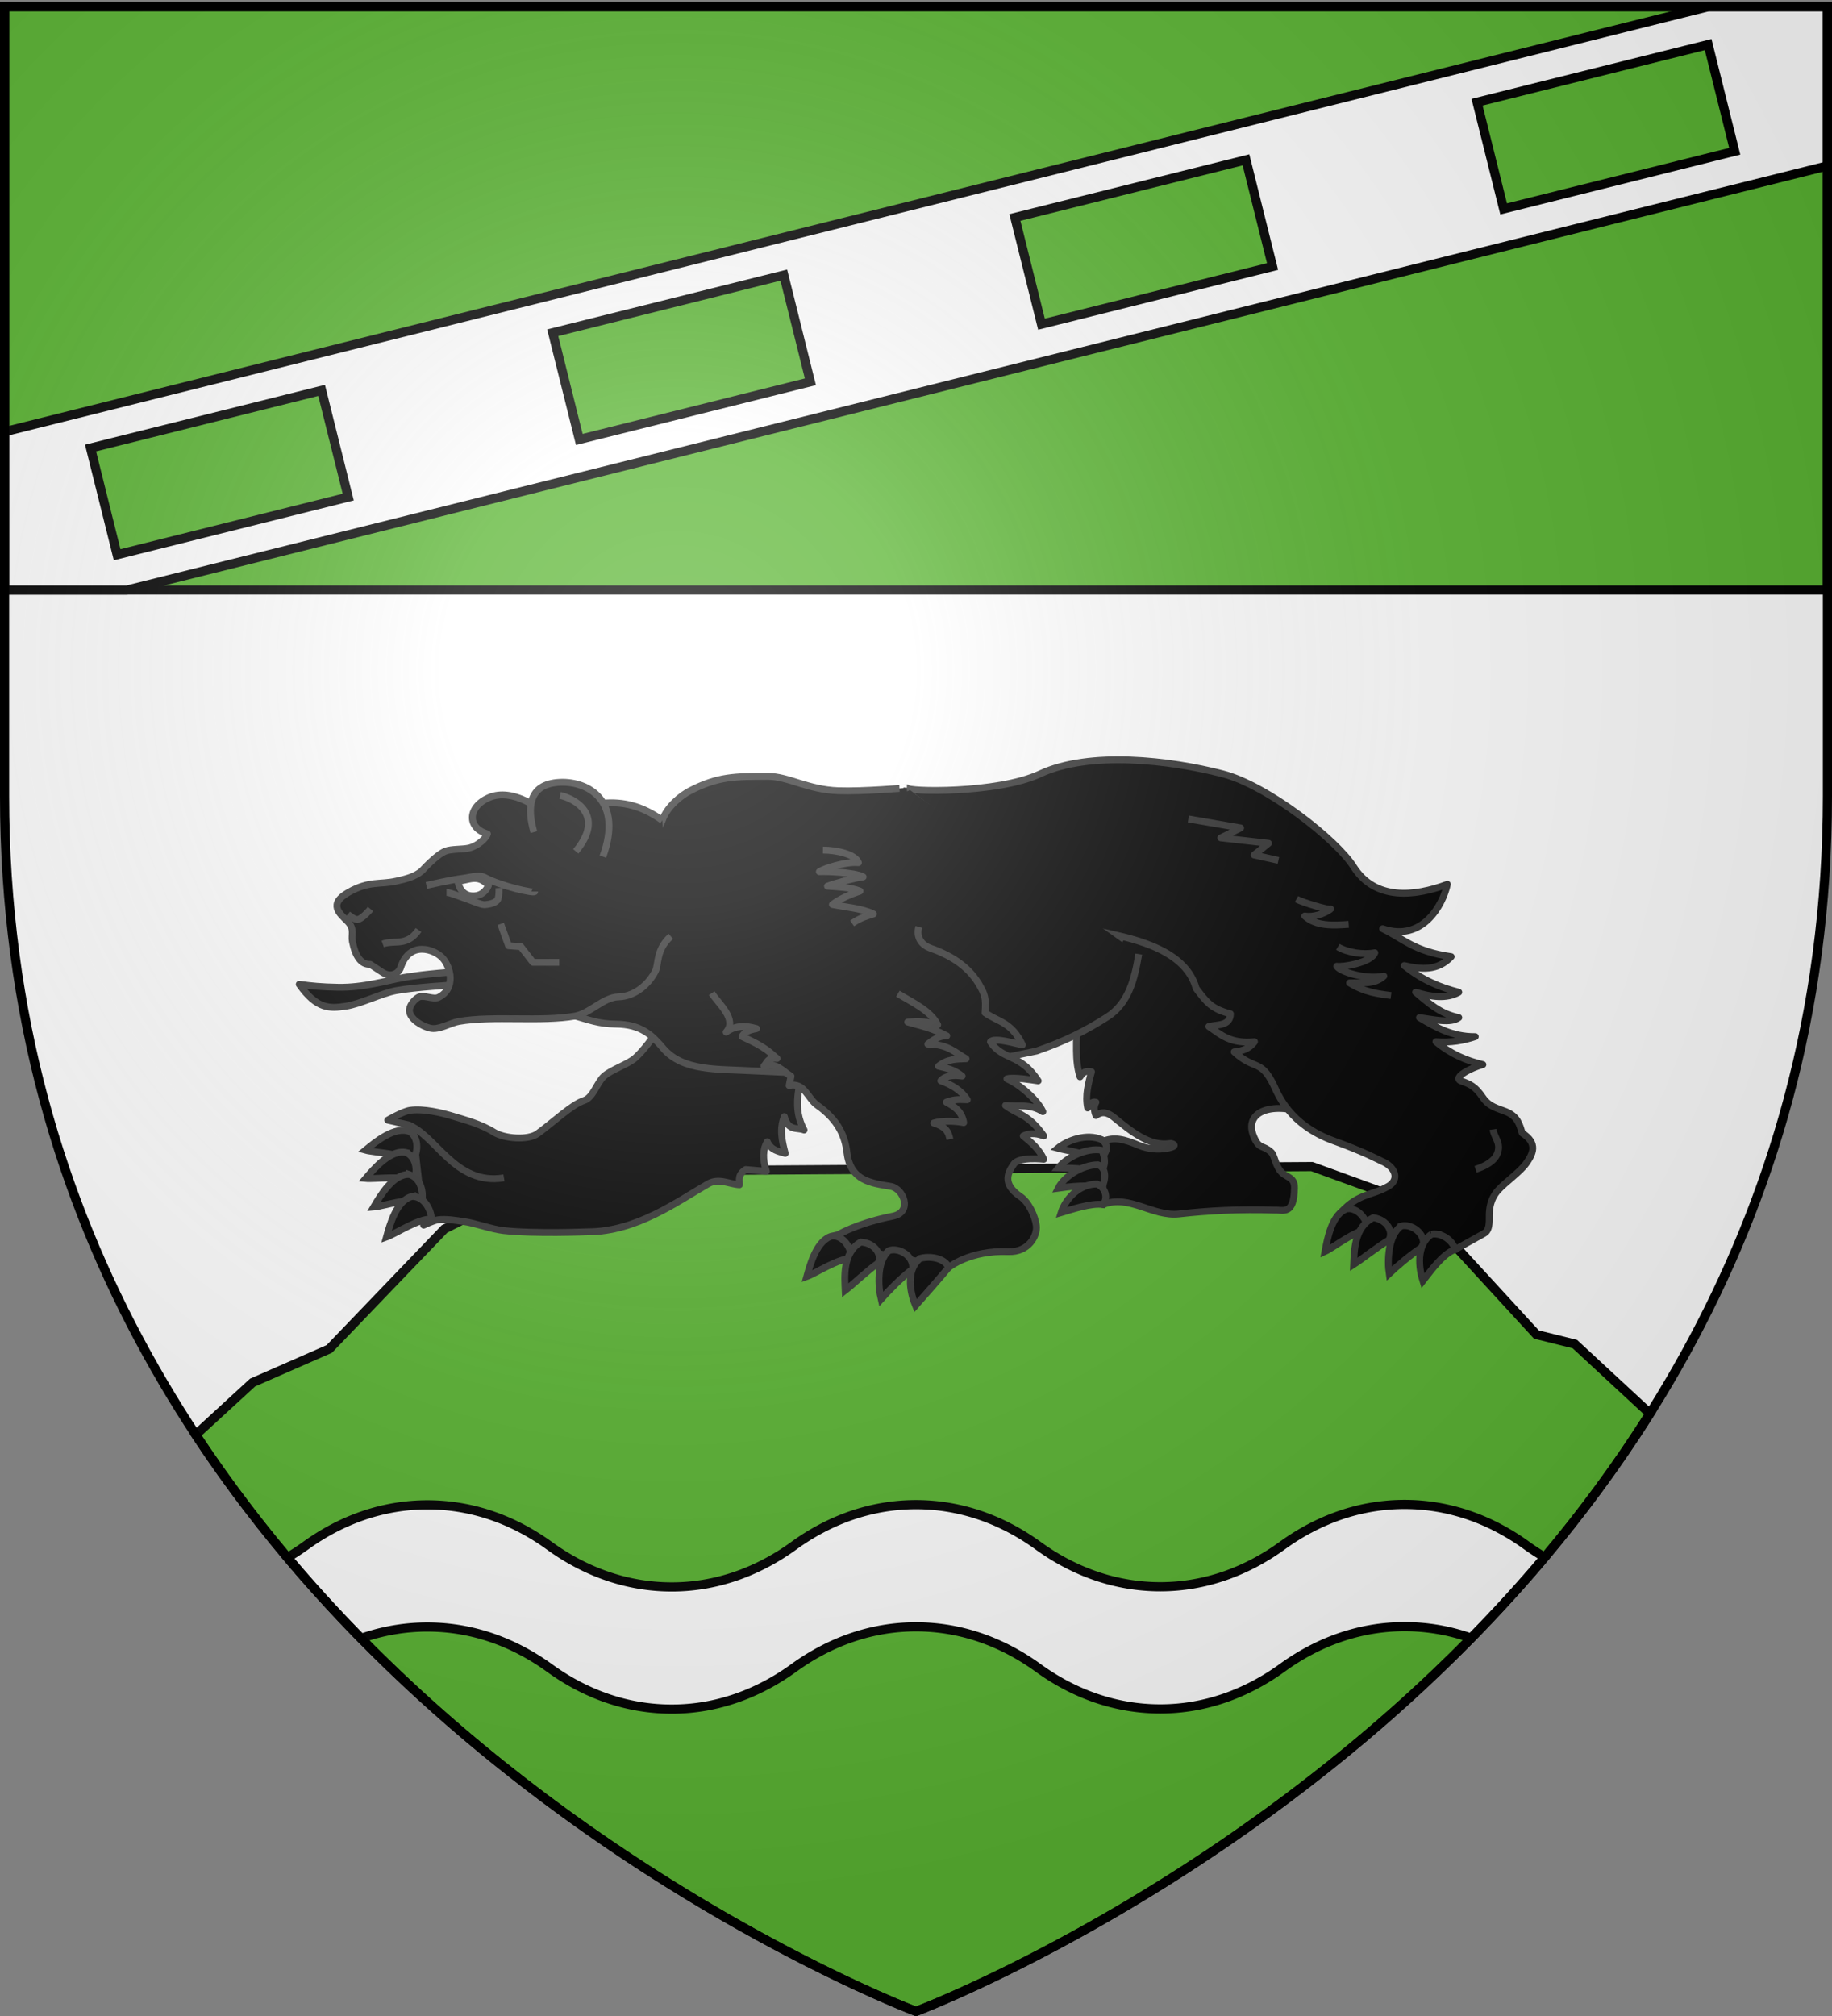<svg xmlns="http://www.w3.org/2000/svg" xmlns:xlink="http://www.w3.org/1999/xlink" width="600" height="660" version="1.0"><rect width="100%" height="100%" fill="#808080" stroke="none"/><desc>Flag of Canton of Valais (Wallis)</desc><defs><g id="c"><path id="b" d="M0 0v1h.5z" transform="rotate(18 3.157 -.5)"/><use xlink:href="#b" width="810" height="540" transform="scale(-1 1)"/></g><g id="d"><use xlink:href="#c" width="810" height="540" transform="rotate(72)"/><use xlink:href="#c" width="810" height="540" transform="rotate(144)"/></g><g id="g"><path id="f" d="M0 0v1h.5z" transform="rotate(18 3.157 -.5)"/><use xlink:href="#f" width="810" height="540" transform="scale(-1 1)"/></g><g id="h"><use xlink:href="#g" width="810" height="540" transform="rotate(72)"/><use xlink:href="#g" width="810" height="540" transform="rotate(144)"/></g><radialGradient xlink:href="#a" id="i" cx="221.445" cy="226.331" r="300" fx="221.445" fy="226.331" gradientTransform="matrix(1.353 0 0 1.349 -77.63 -85.747)" gradientUnits="userSpaceOnUse"/><linearGradient id="a"><stop offset="0" style="stop-color:white;stop-opacity:.314"/><stop offset=".19" style="stop-color:white;stop-opacity:.251"/><stop offset=".6" style="stop-color:#6b6b6b;stop-opacity:.125"/><stop offset="1" style="stop-color:black;stop-opacity:.125"/></linearGradient><path id="e" d="M2.922 27.673c0-5.952 2.317-9.844 5.579-11.013 1.448-.519 3.307-.273 5.018 1.447 2.119 2.129 2.736 7.993-3.483 9.121.658-.956.619-3.081-.714-3.787-.99-.524-2.113-.253-2.676.123-.824.552-1.729 2.106-1.679 4.108z"/></defs><g style="display:inline"><path d="M300 658.5s298.5-112.32 298.5-397.772V2.176H1.5v258.552C1.5 546.18 300 658.5 300 658.5" style="fill:#fff;fill-opacity:1;fill-rule:evenodd;stroke:none;stroke-width:1px;stroke-linecap:butt;stroke-linejoin:miter;stroke-opacity:1"/><path d="M1.5 2.176h597v191H1.5z" style="opacity:1;fill:#5ab532;fill-opacity:1;stroke:#000;stroke-width:3;stroke-linecap:round;stroke-linejoin:miter;stroke-miterlimit:4;stroke-dasharray:none;stroke-opacity:1"/><path d="M559.531 2.188 1.5 141.344v51.844h40.031L598.5 54.313V2.188z" style="fill:#fff;fill-opacity:1;stroke:#000;stroke-width:3;stroke-linecap:round;stroke-linejoin:miter;stroke-miterlimit:4;stroke-opacity:1"/><path d="m29.652 146.682 75.683-18.87 8.71 34.93-75.684 18.87zM181.018 108.942l75.684-18.87 8.709 34.93-75.683 18.87zM332.385 71.202l75.683-18.87 8.709 34.931-75.683 18.87zM483.75 33.462l75.684-18.87 8.709 34.931-75.683 18.87z" style="fill:#5ab532;fill-opacity:1;stroke:#000;stroke-width:3;stroke-linecap:round;stroke-linejoin:miter;stroke-miterlimit:4;stroke-opacity:1"/><path d="M429.656 381.906 183.25 383.47l-37.687 18.875-37.72 39.281-25.124 11-18.625 17.094C151.627 602.685 300 658.5 300 658.5s153.496-57.768 240.344-195.719l-24.563-22.75-12.593-3.125-38.97-42.437z" style="opacity:1;fill:#5ab532;fill-opacity:1;stroke:#000;stroke-width:3;stroke-linecap:round;stroke-linejoin:miter;stroke-miterlimit:4;stroke-dasharray:none;stroke-opacity:1"/><path d="M460 492.531c-14.582 0-28.223 4.907-40 13.438-11.78 8.536-25.413 13.5-40 13.5-14.582 0-28.223-4.907-40-13.438-11.78-8.536-25.413-13.437-40-13.437-14.582 0-28.223 4.906-40 13.437-11.78 8.536-25.413 13.5-40 13.5-14.582 0-28.223-4.906-40-13.437-11.78-8.536-25.413-13.438-40-13.438-14.582 0-28.223 4.907-40 13.438-1.898 1.375-3.854 2.628-5.844 3.812 7.83 9.302 15.913 18.108 24.125 26.469A65 65 0 0 1 140 532.656c14.587 0 28.22 4.901 40 13.438 11.777 8.53 25.418 13.437 40 13.437 14.587 0 28.22-4.964 40-13.5 11.777-8.53 25.418-13.437 40-13.437 14.587 0 28.22 4.901 40 13.437 11.777 8.531 25.418 13.438 40 13.438 14.587 0 28.22-4.964 40-13.5 11.777-8.531 25.418-13.438 40-13.438a65 65 0 0 1 21.781 3.75c8.211-8.363 16.297-17.164 24.125-26.468-2.013-1.192-3.988-2.455-5.906-3.844-11.78-8.536-25.413-13.438-40-13.438z" style="fill:#fff;fill-opacity:1;stroke:#000;stroke-width:3;stroke-miterlimit:4;stroke-dasharray:none;stroke-opacity:1"/></g><g style="display:inline"><path d="M442 459.336c-13.34-4.418-22.807-.295-19.046 8.542 2.01 4.724 3.19 2.8 6.233 5.541 1.19.97 1.482 4.182 3.12 6.51 2.127 3.026 5.491 2.158 5.422 6.534-.16 10.117-4.175 7.918-7.157 8.08-12.406-.436-24.489.198-34.86 1.386-9.544 1.092-18.254-7.246-27.614-3.404l-.321-22.915c4.254-1.826 7.827-.927 13.39 1.385 4.139 1.72 8.575 1.675 11.774.693 2.204-.677.277-1.504-.462-1.386-7.446 1.199-14.051-4.279-20.431-9.465-2.428-1.973-4.42-2.283-6.58-.693-.649-1.616-.883-3.232 0-4.848-1.68-.441-2.18 1.086-3.001 2.078-.963-4.59.252-8.869 1.385-13.16-1.31-.062-2.553-.724-4.156 1.847-2.025-6.126-1-12.761-1.385-19.162l24.241-46.866z" style="fill:#000;fill-opacity:1;stroke:#313131;stroke-width:2.5;stroke-linejoin:round;stroke-miterlimit:4;stroke-dasharray:none;stroke-opacity:1;display:inline" transform="matrix(.9 0 0 .9 30 -48.918)"/><path d="M366.853 393.118c8.746 2.21 30.867 5.306 35.092 20.778 3.626 4.773 5.467 7.486 12.467 9.234-.052 4.425-4.555 3.842-7.85 4.618 4.258 2.896 7.774 6.4 16.623 5.54-2.186 2.892-4.775 3.365-7.388 3.694 7.442 6.867 9.616 2.43 14.314 12.005 1.543 3.146 5.586 14.565 22.181 20.475 10.318 3.675 17.066 7.23 17.066 7.23 5.276 2.133 6.619 6.79 2.551 9.155-6.63 3.856-11.353 2.194-18.712 11.16l43.001 11.858 10.56-5.855c1.415-.784 1.914-2.47 1.848-5.54-.078-3.588.472-7.094 3.232-10.159 2.622-2.913 7.935-6.598 10.158-9.696 2.526-3.52 4.451-7.388-1.385-11.082-.965-2.962-1.5-6.028-6.003-7.85-2.859-1.156-5.997-1.68-8.311-5.078-2.795-4.105-4.618-4.852-7.85-6.003-3.483-1.241 3.562-4.837 7.85-6.002-5.968-1.403-11.73-3.839-17.084-8.312 5.464.425 10.076-.43 14.313-1.847-8.36.075-14.363-3.388-20.316-6.926 5.338.71 11.303 2.201 14.314 0-6.91-1.401-11.162-5.46-15.7-9.234 5.731 1.741 11.192 2.536 15.7 0-6.618-1.723-13.237-4.304-19.855-9.697 6.148 1.416 12.15 2.031 17.084-3.232-13.619-1.938-17.41-6.557-24.933-10.158 14.494 4.948 21.894-8.63 23.548-16.16-12.038 4.454-26.34 5.963-34.168-6.465-6.076-9.645-31.14-29.454-47.559-33.707-19.31-5.001-48.412-8.431-66.49 0-15.53 7.244-48.69 6.536-48.482 5.08M259.596 441.901c-2.247 7.143-4.644 15.672-.327 23.508-2.541-1.045-5.751.586-7.183-4.898-1.85 4.462-.844 8.924.327 13.387-2.504-.762-5.206-1.125-6.53-4.245-1.611 2.69-1.794 6.238-.327 10.774l-7.51-.653c-2.937 1.85-2.27 3.7-2.285 5.55-3.809-.216-7.466-2.599-11.427-.326-11.2 6.428-26.086 17.44-43.82 17.44 0 0-19.427.794-30.621-.462-4.392-.493-9.993-2.621-14.366-3.265-2.817-.414-6.65-1.064-9.468-.653-1.656.242-5.224 1.96-5.224 1.96l-3.592-31.997c-.178-1.524.688-3.896-2.285-4.571l-7.183-1.633s5.512-3.228 8.162-3.591c4.804-.659 11.368.849 15.999 2.285 3.674 1.14 9.632 2.645 14.529 5.714 3.652 2.289 12.348 3.023 15.835.49 5.954-4.326 12.416-10.602 16.978-12.08 3.245-1.052 4.64-6.541 7.183-8.816 2.692-2.41 8.73-4.289 11.427-6.693 5.299-4.724 13.713-18.12 13.713-18.12" style="fill:#000;fill-opacity:1;stroke:#313131;stroke-width:2.5;stroke-linejoin:round;stroke-miterlimit:4;stroke-dasharray:none;stroke-opacity:1;display:inline" transform="matrix(.9 0 0 .9 30 -48.918)"/><path d="M296.67 340.942c.04 0-16.035 1.377-24.994 1.051-11.096-.403-18.176-5.224-25.467-5.224-12.065 0-18.16-.033-28.405 5.224-3.16 1.622-8.422 5.712-10.121 10.775l-31.67 71.176c4.38 1.237 8.62 2.896 14.692 2.938 9.524.067 13.412 4.256 17.304 8.816 7.253 8.498 20.215 7.451 31.997 8.162l56.484 2.612 47.341-9.795c10.385-3.54 18.23-7.55 25.794-12.407 7.82-5.022 9.94-13.91 11.427-22.854M75.556 412.405c6.481 9.23 11.247 8.782 16.763 7.997 5.524-.787 12.978-4.645 18.454-5.69 6.755-1.29 22.3-2.154 22.3-2.154v-4.767s-11.825.785-19.532 2.153c-6.046 1.073-14.493 3.707-23.837 3.537-6.21-.112-9.632-.472-14.148-1.076z" style="fill:#000;fill-opacity:1;stroke:#313131;stroke-width:2.5;stroke-linejoin:round;stroke-miterlimit:4;stroke-dasharray:none;stroke-opacity:1;display:inline" transform="matrix(.9 0 0 .9 30 -48.918)"/><path d="M210.787 394.964c-5.328 4.589-4.49 10.283-5.541 12.467-2.125 4.417-7.15 9.393-13.543 9.544-5.418.128-10.355 6.021-15.69 6.969-12.519 2.223-29.807-.205-42.336 1.957-3.282.566-7.223 3.218-10.466 2.463-2.959-.69-7.161-3.143-7.541-6.157-.226-1.792 1.648-4.21 3.232-5.08 1.942-1.066 5.405.99 7.387 0 6.424-3.207 4.337-11.166 1.386-14.313-2.94-3.134-12.022-6.447-15.237 3.537-.645 2.003-3.41 3.761-6.62 1.697-1.675-1.079-4.462-2.925-4.462-2.925-3.208.178-5.36-2.74-6.465-8.312-.486-2.452.993-4.513-1.846-7.387-2.628-2.66-7.243-6.133.516-10.511 7.518-4.243 11.346-2.696 17.356-4.047 3.374-.759 6.706-1.546 9.234-3.694 0 0 5.208-5.843 8.583-7.197 2.189-.879 6.203-.585 8.502-1.114 3.46-.798 6.43-3.777 6.815-5.162-7.557-2.179-7.25-9.845.551-13.216 8.607-3.718 19.747 4.25 21.707 7.848 13.201-5.262 26.416-10.402 41.374.437" style="fill:#000;fill-opacity:1;stroke:#313131;stroke-width:2.5;stroke-linejoin:round;stroke-miterlimit:4;stroke-dasharray:none;stroke-opacity:1;display:inline" transform="matrix(.9 0 0 .9 30 -48.918)"/><path d="M186.054 365.947c7.413-20.221-5.231-27.468-15.577-27.02-11.973.517-11.875 9.807-9.537 18.12" style="fill:#000;fill-opacity:1;stroke:#313131;stroke-width:2.5;stroke-linejoin:round;stroke-miterlimit:4;stroke-dasharray:none;stroke-opacity:1;display:inline" transform="matrix(.9 0 0 .9 30 -48.918)"/><path d="M170.477 343.695c5.08 1.062 16.759 7.091 5.722 20.345M148.86 390.425l2.861 7.948 4.451.318 4.45 5.722h9.537M105.945 397.737c4.344-1.605 8.689 1.134 13.033-5.086M93.229 386.928s2.306 2.012 3.497 1.908c1.825-.16 4.768-3.815 4.768-3.815M121.84 376.438s9.076-2.084 13.033-2.543c2.465-.286 6.087-1.506 8.265-.318 5.607 3.058 18.12 5.911 18.12 5.086" style="fill:#000;fill-opacity:1;stroke:#313131;stroke-width:2.5;stroke-linejoin:round;stroke-miterlimit:4;stroke-dasharray:none;stroke-opacity:1;display:inline" transform="matrix(.9 0 0 .9 30 -48.918)"/><path d="M129.151 378.981c1.272 0 4.9 1.543 6.994 2.225 2.007.654 5.404 2.226 6.675 2.226 1.272 0 3.803-.432 4.769-1.59.864-1.035.636-4.45.636-4.45" style="fill:#000;fill-opacity:1;stroke:#313131;stroke-width:2.5;stroke-linejoin:round;stroke-miterlimit:4;stroke-dasharray:none;stroke-opacity:1;display:inline" transform="matrix(.9 0 0 .9 30 -48.918)"/><path d="M133.284 374.848s.511 5.297 5.404 5.405c4.378.095 5.722-3.815 5.722-3.815-4.001-4.476-7.42-1.659-11.126-1.59z" style="fill:#fff;fill-opacity:1;stroke:#313131;stroke-width:2.5;stroke-linejoin:round;stroke-miterlimit:4;stroke-dasharray:none;stroke-opacity:1;display:inline" transform="matrix(.9 0 0 .9 30 -48.918)"/><path d="m399.121 352.254 19.009 3.277-7.21 3.605 17.37 1.967-5.244 4.26 8.849 1.967M438.45 381.423c2.262 1.243 12.05 4.142 12.454 3.605-2.638 1.864-6.415 3.064-9.42 2.537 4.158 3.803 10.352 3.44 15.974 3.034M453.526 398.793c3.438 2.058 9.057 2.952 13.44 2.135-1.36 3.686-11.858 5.27-13.84 4.903 1.23 2.027 10.638 4.995 17.114 3.588-3.46 3.225-8.208 2.306-12.454 2.483 5.769 3.512 10.378 3.93 15.076 4.589M503.641 479.705c6.597-2.175 8.354-5.163 8.368-8.092.01-2.267-1.671-4.052-2.033-6.421M225.667 415.625c2.456 3.87 9.426 9.515 5.254 14.165 3.415-2.53 7.216-2.396 11.037-1.267-2.418.464-4.545 1.147-5.241 2.904 9.09 4.057 10.177 5.95 12.708 7.957-3.579-.425-3.556 1.55-4.751 2.715 4.599-1.392 6.84 1.93 9.843 3.733l-.68 3.395c5.514-1.333 6.789 4.751 10.183 7.127 7.95 5.565 10.18 11.63 10.861 17.31 1.242 10.372 9.07 11.09 15.952 12.245 4.573.767 8.105 9.384.68 10.835-10.632 2.078-20.785 6.2-24.099 9.843l44.463 8.824s7.637-6.333 21.722-5.77c7.433.291 10.663-5.867 10.182-9.503-.471-3.569-2.79-8.5-5.77-10.522-6.958-4.72-4.455-8.898-2.376-11.879 1.888-2.705 10.862-1.697 10.862-1.697-1.666-3.651-4.518-6.117-7.467-8.485 1.808-.851 3.934-1.305 7.467 0-5.618-8.027-9.278-7.62-13.916-11.09 4.406.533 8.751-.775 13.576 2.265-1.64-3.715-7.598-9.527-13.069-11.965 2.702-.677 8.996.444 11.372.765-6.656-10.26-12.742-7.243-17.378-14.178 1.313-1.809 9.454.72 11.634 1.078-4.018-8.389-8.811-8.31-13.602-11.677.476-5.347-.246-6.84-1.697-9.504-3.563-6.537-9.608-10.96-17.989-13.916-4.194-1.479-5.277-4.78-4.412-7.806" style="fill:#000;fill-opacity:1;stroke:#313131;stroke-width:2.5;stroke-linejoin:round;stroke-miterlimit:4;stroke-dasharray:none;stroke-opacity:1;display:inline" transform="matrix(.9 0 0 .9 30 -48.918)"/><path d="M293.397 415.799c5.528 3.342 11.853 6.186 14.491 11.335-3.635-1.279-7.27-1.236-10.904-1.005 4.457 1.327 8.33 1.924 14.204 5.022-1.753.055-3.629.325-6.887 3.013 7.51.048 9.937 3.144 13.918 5.309-3.348.114-6.696.02-10.044 2.726 2.767.682 5.475 1.07 8.609 3.587-3.45-.467-6.207-.103-7.748 1.722 4.039 1.46 7.481 3.519 9.613 6.887-2.49-.02-4.339-.381-7.604.86 2.905 1.577 5.622 3.301 6.313 7.461-3.81-.796-8.622-.587-10.905.144 4.921 1.531 5.373 3.616 5.883 5.882M266.136 363.572c4.937.012 11.775 1.49 12.913 4.592-4.845-.43-12.493 2.097-14.219 3.275 2.182-.138 12.786.172 15.94 1.89-3.533.505-9.918 2.207-12.974 3.381 3.33.298 8.122.295 11.827 1.784-3.803 1.316-7.458 2.888-10.044 4.891 5.075 1.01 10.63 1.38 14.922 3.431-2.391.79-4.621 1.276-7.748 3.443M114.958 463.45c10.387 3.643 17.177 22.297 35.099 19.353" style="fill:#000;fill-opacity:1;stroke:#313131;stroke-width:2.5;stroke-linejoin:round;stroke-miterlimit:4;stroke-dasharray:none;stroke-opacity:1;display:inline" transform="matrix(.9 0 0 .9 30 -48.918)"/><path d="M457.02 494.009c-5.698 1.68-7.358 11.089-8.187 15.581 3.044-1.383 11.338-7.979 15.689-7.888.083-1.822-2.354-7.92-7.502-7.693z" style="fill:#000;fill-opacity:1;stroke:#313131;stroke-width:2.5;stroke-miterlimit:4;stroke-dasharray:none;stroke-opacity:1;display:inline" transform="matrix(.9 0 0 .9 30 -48.918)"/><path d="M466.447 497.288c-7.058 3.282-6.981 12.465-7.176 17.029 2.822-1.793 9.15-6.805 12.784-8.833 1.819-2.992-.509-7.406-5.608-8.196zM476.523 500.34c-4.84 3.445-5.011 12.796-4.332 17.313 2.428-2.298 7.955-7.15 12.373-9.856.993-4.975-4.53-8.453-8.041-7.457z" style="fill:#000;fill-opacity:1;stroke:#313131;stroke-width:2.5;stroke-miterlimit:4;stroke-dasharray:none;stroke-opacity:1;display:inline" transform="matrix(.9 0 0 .9 30 -48.918)"/><path d="M487.54 503.345c-5.758 4.052-4.491 12.593-3.086 16.974 2.085-2.614 7.139-9.972 11.744-11.454-1.092-3.707-5.29-6.199-8.658-5.52zM269.76 503.906c-5.823 1.179-8.297 10.406-9.514 14.81 3.153-1.113 11.99-6.961 16.317-6.491.242-1.808-1.655-8.096-6.804-8.319z" style="fill:#000;fill-opacity:1;stroke:#313131;stroke-width:2.5;stroke-miterlimit:4;stroke-dasharray:none;stroke-opacity:1;display:inline" transform="matrix(.9 0 0 .9 30 -48.918)"/><path d="M279.91 506.164c-6.746 3.885-5.868 13.026-5.665 17.59 2.655-2.032 8.522-7.577 11.965-9.914 1.552-3.139-1.152-7.333-6.3-7.676zM290.108 509.293c-4.52 3.854-3.877 13.184-2.806 17.625 2.218-2.501 7.301-7.816 11.467-10.897.555-5.043-5.25-8.026-8.66-6.728z" style="fill:#000;fill-opacity:1;stroke:#313131;stroke-width:2.5;stroke-miterlimit:4;stroke-dasharray:none;stroke-opacity:1;display:inline" transform="matrix(.9 0 0 .9 30 -48.918)"/><path d="M301.42 512.14c-5.382 4.538-3.376 12.936-1.594 17.178 2.261-2.528 9.513-10.829 12.05-13.907-1.41-3.598-7.16-4.241-10.456-3.271z" style="fill:#000;fill-opacity:1;stroke:#313131;stroke-width:2.5;stroke-miterlimit:4;stroke-dasharray:none;stroke-opacity:1;display:inline" transform="matrix(.9 0 0 .9 30 -48.918)"/><path d="M367.581 468.898c-5.445-2.375-12.488.227-16.01 3.136 3.22.897 11.434 1.872 14.709 4.738 1.235-1.342 5.392-4.739 1.301-7.874z" style="fill:#000;fill-opacity:1;stroke:#313131;stroke-width:2.5;stroke-miterlimit:4;stroke-dasharray:none;stroke-opacity:1;display:inline" transform="matrix(.9 0 0 .9 30 -48.918)"/><path d="M367.718 472.767c-5.84-1.089-13.172 2.804-15.95 6.43 3.34.15 10.441-.156 14.277 1.9 3.206-1.407 2.963-5.118 1.673-8.33z" style="fill:#000;fill-opacity:1;stroke:#313131;stroke-width:2.5;stroke-miterlimit:4;stroke-dasharray:none;stroke-opacity:1;display:inline" transform="matrix(.9 0 0 .9 30 -48.918)"/><path d="M366.204 478.045c-5.94.046-12.401 4.42-14.436 8.51 3.307-.49 11.575-1.464 15.732-.177 1.425-2.223 2.152-7.135-1.296-8.333z" style="fill:#000;fill-opacity:1;stroke:#313131;stroke-width:2.5;stroke-miterlimit:4;stroke-dasharray:none;stroke-opacity:1;display:inline" transform="matrix(.9 0 0 .9 30 -48.918)"/><path d="M365.875 485.049c-7.04.017-11.701 6.004-13.063 10.4 3.207-.946 10.99-3.62 15.286-2.924 1.851-2.39.926-6.1-2.223-7.476z" style="fill:#000;fill-opacity:1;stroke:#313131;stroke-width:2.5;stroke-miterlimit:4;stroke-dasharray:none;stroke-opacity:1;display:inline" transform="matrix(.9 0 0 .9 30 -48.918)"/><path d="M115.94 466.066c-5.445-2.375-12.764 3.765-16.287 6.674 3.22.897 13.814 1.175 17.089 4.042 1.235-1.342 3.288-7.58-.802-10.716z" style="fill:#000;fill-opacity:1;stroke:#313131;stroke-width:2.5;stroke-miterlimit:4;stroke-dasharray:none;stroke-opacity:1;display:inline" transform="matrix(.9 0 0 .9 30 -48.918)"/><path d="M114.614 473.62c-5.775-1.392-11.917 5.925-14.88 9.401 3.327.325 13.808-1.24 17.53 1.014.983-1.537 1.922-8.037-2.65-10.414z" style="fill:#000;fill-opacity:1;stroke:#313131;stroke-width:2.5;stroke-miterlimit:4;stroke-dasharray:none;stroke-opacity:1;display:inline" transform="matrix(.9 0 0 .9 30 -48.918)"/><path d="M115.664 481.58c-5.929-.37-10.707 7.903-13.022 11.841 3.333-.258 13.383-3.62 17.44-2.046.702-1.684.498-8.248-4.418-9.796z" style="fill:#000;fill-opacity:1;stroke:#313131;stroke-width:2.5;stroke-miterlimit:4;stroke-dasharray:none;stroke-opacity:1;display:inline" transform="matrix(.9 0 0 .9 30 -48.918)"/><path d="M116.808 489.536c-5.822 1.179-8.296 10.406-9.513 14.81 3.153-1.113 11.99-6.961 16.316-6.491.243-1.808-1.654-8.096-6.803-8.319z" style="fill:#000;fill-opacity:1;stroke:#313131;stroke-width:2.5;stroke-miterlimit:4;stroke-dasharray:none;stroke-opacity:1;display:inline" transform="matrix(.9 0 0 .9 30 -48.918)"/></g><path d="M300 658.5s298.5-112.32 298.5-397.772V2.176H1.5v258.552C1.5 546.18 300 658.5 300 658.5" style="opacity:1;fill:url(#i);fill-opacity:1;fill-rule:evenodd;stroke:none;stroke-width:1px;stroke-linecap:butt;stroke-linejoin:miter;stroke-opacity:1"/><path d="M300 658.5S1.5 546.18 1.5 260.728V2.176h597v258.552C598.5 546.18 300 658.5 300 658.5z" style="opacity:1;fill:none;fill-opacity:1;fill-rule:evenodd;stroke:#000;stroke-width:3;stroke-linecap:butt;stroke-linejoin:miter;stroke-miterlimit:4;stroke-dasharray:none;stroke-opacity:1"/></svg>